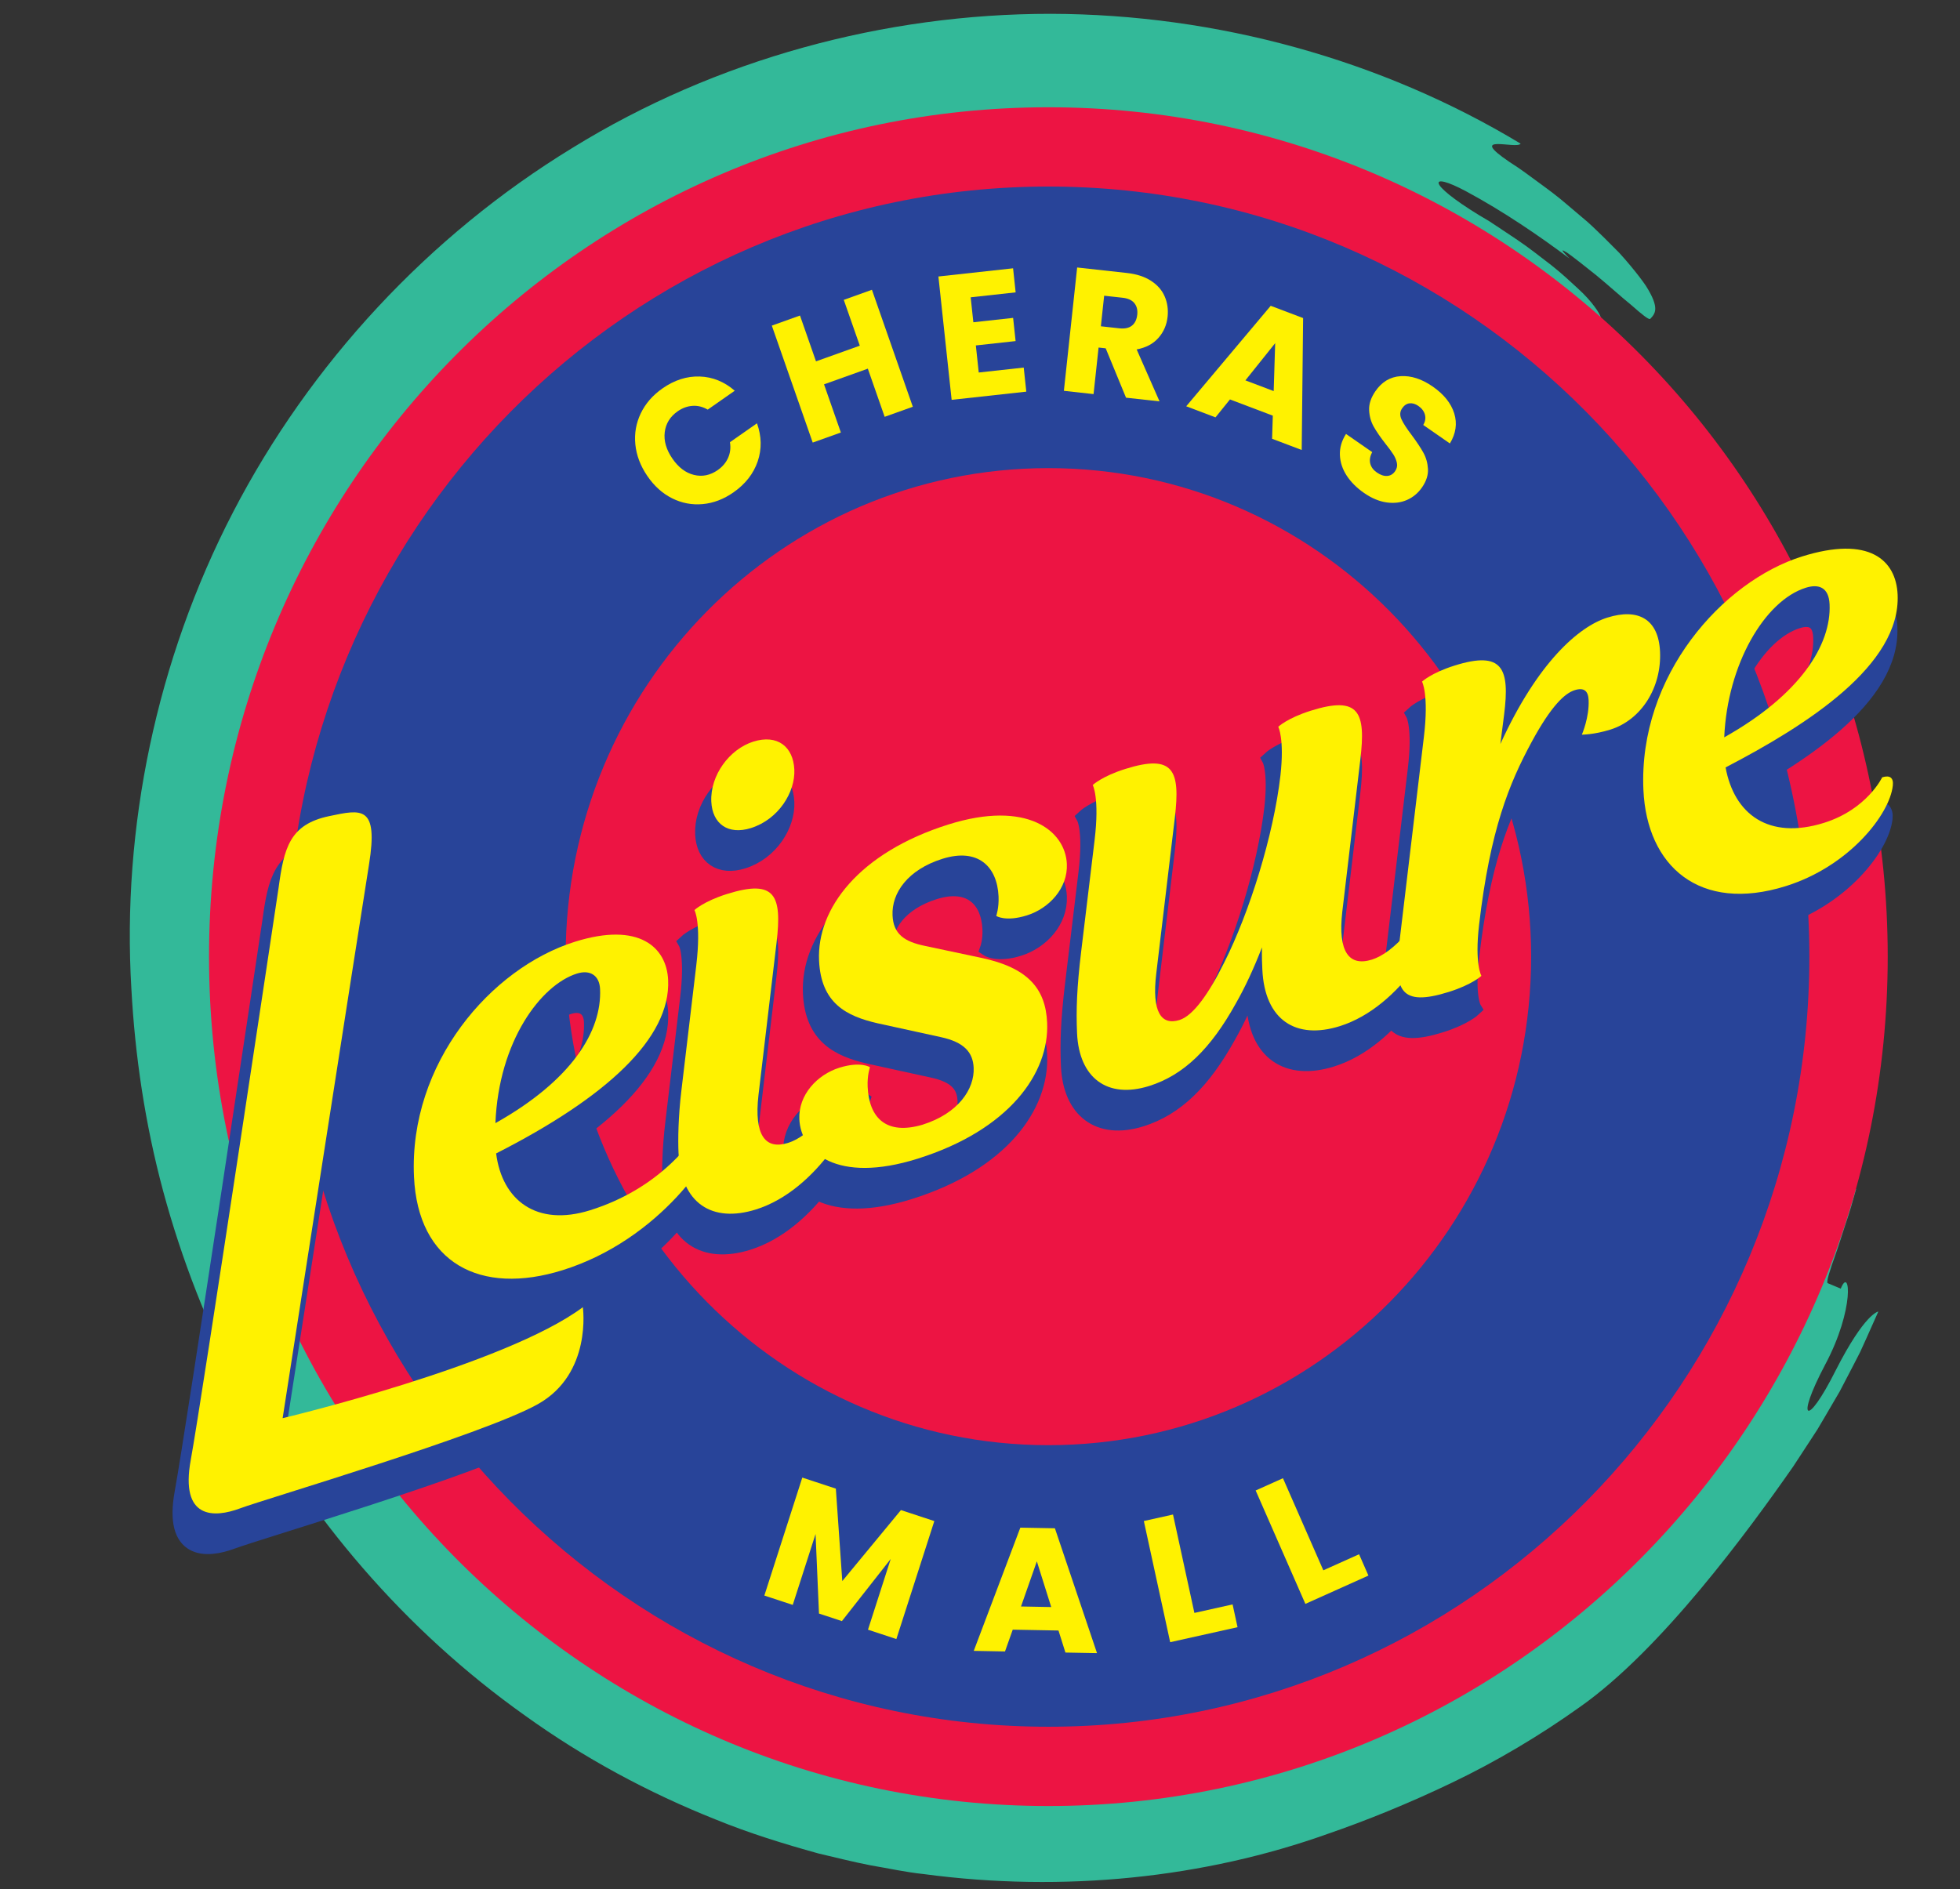 <svg xmlns="http://www.w3.org/2000/svg" width="250" height="241" viewBox="0 0 250 241" fill="none">
    <rect x="0" y="0" width="250" height="241" fill="#333333" stroke="none"/>
    <mask id="mask0_5370_1245" style="mask-type:luminance" maskUnits="userSpaceOnUse" x="0" y="0" width="250" height="241">
        <path d="M0 6.10352e-05H250V241H0V6.10352e-05Z" fill="white"/>
    </mask>
    <g mask="url(#mask0_5370_1245)">
        <path d="M169.378 233.958C153.685 239.568 135.725 241.494 117.801 239.093C115.55 238.86 113.328 238.364 111.084 237.988C108.848 237.558 106.632 236.99 104.403 236.469C99.989 235.245 95.579 233.888 91.299 232.138C82.711 228.721 74.451 224.274 66.892 218.818C51.685 208.014 39.201 193.439 30.693 177.225C26.445 169.11 23.147 160.609 20.822 152.003C18.501 143.392 17.217 134.675 16.757 126.146C15.532 105.691 19.917 84.27 29.731 65.337C39.537 46.409 54.669 30.068 73.015 18.867C91.316 7.563 112.839 1.753 134.026 1.763C155.228 1.812 176.263 7.646 193.958 18.329C193.468 19.098 186.974 16.905 192.581 20.695C194.009 21.589 195.262 22.56 196.458 23.43C197.652 24.302 198.754 25.129 199.73 25.973C200.711 26.804 201.623 27.576 202.469 28.293C203.297 29.032 204.022 29.759 204.701 30.415C205.366 31.082 205.977 31.695 206.538 32.258C207.081 32.837 207.543 33.398 207.968 33.9C208.812 34.912 209.452 35.753 209.93 36.457C211.767 39.354 211.103 40.022 210.489 40.68C210.33 40.847 209.39 40.084 208.113 38.951C206.782 37.878 205.152 36.384 203.598 35.113C202.027 33.864 200.615 32.734 199.869 32.226C199.094 31.753 199.053 31.814 200.18 32.977C196.347 30.099 191.715 26.937 186.965 24.388C182.214 21.855 181.943 23.334 188.649 27.446L189.914 28.195L191.136 29.003C191.945 29.543 192.746 30.076 193.532 30.601C195.099 31.655 196.513 32.803 197.841 33.809C199.156 34.836 200.264 35.888 201.222 36.767C202.183 37.642 202.902 38.459 203.376 39.108C205.281 41.688 203.647 41.164 202.06 40.68C200.462 40.191 198.915 39.74 200.739 42.244C201.863 43.244 203.313 44.443 204.773 45.91C205.513 46.633 206.305 47.371 207.082 48.155C207.84 48.96 208.614 49.781 209.388 50.603C210.178 51.41 210.908 52.272 211.624 53.115C212.34 53.957 213.042 54.781 213.713 55.569C214.969 57.215 216.162 58.674 217.036 59.901C218.398 62.632 216.97 61.785 215.668 60.917C214.343 60.059 213.091 59.19 214.853 61.533C217.262 65.226 219.679 69.33 222.019 73.779C224.294 78.264 226.419 83.124 228.24 88.295C231.911 98.626 233.998 110.305 234.057 122.049C233.605 122.049 233.153 123.627 232.758 123.631C232.56 123.633 232.376 123.241 232.214 122.061C232.008 120.98 231.865 119.183 231.621 116.323C230.905 103.786 227.726 91.432 222.411 80.092C217.098 68.748 209.607 58.434 200.489 49.887C191.378 41.332 180.645 34.553 169.047 30.07C157.453 25.57 145.009 23.391 132.561 23.603C120.115 23.786 107.753 26.413 96.335 31.337C84.91 36.239 74.431 43.4 65.647 52.28C56.855 61.151 49.764 71.733 44.914 83.264C40.049 94.792 37.447 107.255 37.231 119.796C36.993 132.346 39.116 144.884 43.525 156.555C47.917 168.228 54.572 179.021 62.97 188.172C71.36 197.332 81.485 204.842 92.613 210.153C103.738 215.469 115.851 218.608 128.137 219.279C140.438 219.974 152.818 218.336 164.436 214.392C176.059 210.462 186.915 204.243 196.255 196.211C205.602 188.187 213.426 178.362 219.169 167.436C224.922 156.513 228.588 144.501 229.925 132.201C230.551 126.578 230.686 123.379 231.007 122.046C231.133 121.308 231.274 121.087 231.426 121.296C231.58 121.512 231.745 122.16 231.883 123.035C232.565 126.617 232.978 135.408 231.647 144.145C232.37 138.338 233.683 138.547 233.972 132.622C234.309 132.657 234.609 133.428 234.83 134.958C234.941 135.722 235.032 136.677 235.097 137.824C235.109 138.962 235.079 140.291 235.012 141.813C234.856 144.852 234.346 148.628 233.347 153.099C232.257 157.536 230.671 162.67 228.146 168.249C230.77 162.724 232.922 156.979 234.575 151.077C236.671 145.286 235.887 151.423 236.749 151.701C236.336 153.212 235.911 154.718 235.425 156.102C234.954 157.491 234.574 158.808 234.173 159.91C233.375 162.115 232.912 163.616 233.121 163.705C233.538 163.88 234.374 164.23 234.791 164.405C235.971 161.445 236.62 166.969 232.78 174.144C228.979 181.349 230.436 182.236 234.134 174.858C237.876 167.497 239.582 167.33 239.582 167.33L238.046 170.774L237.266 172.491L236.405 174.167L234.665 177.508L232.765 180.759L231.809 182.378L230.783 183.954L228.725 187.098C222.993 195.317 211.919 210.44 201.565 217.744C196.422 221.423 190.789 224.766 185.194 227.439C179.605 230.123 174.146 232.316 169.378 233.958Z" fill="#33B999"/>
        <path d="M240.78 122.05C240.78 181.898 192.848 230.414 133.721 230.414C74.594 230.414 26.662 181.898 26.662 122.05C26.662 62.201 74.594 13.685 133.721 13.685C192.848 13.685 240.78 62.201 240.78 122.05Z" fill="#ED1443"/>
        <path d="M230.786 122.05C230.786 176.312 187.329 220.299 133.721 220.299C80.113 220.299 36.656 176.312 36.656 122.05C36.656 67.788 80.113 23.8 133.721 23.8C187.329 23.8 230.786 67.788 230.786 122.05Z" fill="#284499"/>
        <path d="M195.297 122.05C195.297 156.471 167.729 184.376 133.721 184.376C99.714 184.376 72.147 156.471 72.147 122.05C72.147 87.628 99.714 59.723 133.721 59.723C167.729 59.723 195.297 87.628 195.297 122.05Z" fill="#ED1443"/>
        <path d="M81.039 56.7C80.9 55.309 81.131 53.987 81.731 52.737C82.331 51.486 83.254 50.425 84.5 49.554C86.027 48.486 87.613 47.98 89.258 48.036C90.903 48.092 92.389 48.697 93.718 49.85L90.272 52.26C89.644 51.895 88.998 51.734 88.333 51.78C87.669 51.824 87.037 52.055 86.438 52.473C85.473 53.148 84.923 54.036 84.788 55.134C84.654 56.234 84.975 57.351 85.752 58.489C86.528 59.628 87.448 60.327 88.51 60.588C89.574 60.85 90.588 60.644 91.553 59.969C92.152 59.55 92.589 59.034 92.866 58.42C93.142 57.807 93.223 57.139 93.108 56.416L96.554 54.006C97.149 55.673 97.18 57.291 96.646 58.861C96.11 60.432 95.079 61.751 93.552 62.819C92.306 63.69 90.998 64.188 89.631 64.313C88.263 64.438 86.962 64.192 85.729 63.574C84.495 62.957 83.44 62.006 82.563 60.719C81.685 59.433 81.178 58.093 81.039 56.7Z" fill="#FFF200"/>
        <path d="M111.216 36.97L116.431 51.893L112.84 53.178L110.693 47.035L105.106 49.035L107.254 55.179L103.662 56.464L98.447 41.542L102.039 40.256L104.082 46.102L109.668 44.102L107.625 38.257L111.216 36.97Z" fill="#FFF200"/>
        <path d="M123.811 37.931L124.152 41.114L129.224 40.557L129.541 43.515L124.47 44.072L124.84 47.525L130.577 46.895L130.905 49.966L121.383 51.012L119.695 35.275L129.219 34.23L129.547 37.3L123.811 37.931Z" fill="#FFF200"/>
        <path d="M140.417 41.628L142.763 41.886C143.457 41.964 143.996 41.849 144.381 41.544C144.764 41.238 144.99 40.772 145.058 40.143C145.122 39.547 144.998 39.056 144.689 38.674C144.379 38.292 143.877 38.063 143.184 37.986L140.836 37.728L140.417 41.628ZM143.625 50.737L141.033 44.44L140.125 44.34L139.485 50.279L135.7 49.862L137.392 34.127L143.747 34.828C144.973 34.963 145.994 35.295 146.811 35.823C147.628 36.351 148.21 37.017 148.557 37.819C148.904 38.621 149.027 39.485 148.928 40.412C148.815 41.458 148.423 42.36 147.751 43.116C147.079 43.875 146.157 44.362 144.983 44.58L147.9 51.208L143.625 50.737Z" fill="#FFF200"/>
        <path d="M162.461 49.895L162.65 43.781L158.851 48.528L162.461 49.895ZM162.348 53.03L156.882 50.96L155.038 53.247L151.303 51.834L162.081 39.014L166.213 40.579L166.034 57.41L162.257 55.98L162.348 53.03Z" fill="#FFF200"/>
        <path d="M171.764 60.668C171.228 59.84 170.941 58.965 170.905 58.048C170.87 57.13 171.129 56.235 171.685 55.363L175.028 57.683C174.749 58.201 174.665 58.685 174.775 59.135C174.885 59.584 175.166 59.966 175.62 60.281C176.084 60.604 176.525 60.751 176.942 60.72C177.358 60.691 177.697 60.484 177.957 60.099C178.176 59.777 178.249 59.436 178.178 59.076C178.106 58.717 177.96 58.361 177.741 58.007C177.52 57.654 177.181 57.191 176.722 56.617C176.066 55.779 175.563 55.048 175.213 54.421C174.863 53.795 174.669 53.097 174.634 52.325C174.598 51.553 174.859 50.759 175.414 49.94C176.235 48.726 177.315 48.075 178.651 47.991C179.987 47.906 181.353 48.349 182.749 49.318C184.169 50.305 185.082 51.443 185.486 52.734C185.889 54.026 185.706 55.307 184.935 56.577L181.536 54.218C181.797 53.779 181.869 53.342 181.751 52.904C181.633 52.467 181.354 52.095 180.912 51.789C180.532 51.526 180.157 51.415 179.787 51.458C179.415 51.502 179.1 51.715 178.839 52.099C178.553 52.521 178.527 52.985 178.759 53.493C178.992 54.001 179.431 54.68 180.08 55.531C180.719 56.394 181.212 57.136 181.555 57.757C181.9 58.379 182.093 59.07 182.138 59.829C182.18 60.589 181.938 61.359 181.409 62.14C180.905 62.883 180.26 63.43 179.476 63.778C178.69 64.126 177.821 64.233 176.867 64.1C175.913 63.966 174.952 63.563 173.985 62.892C173.042 62.238 172.301 61.496 171.764 60.668Z" fill="#FFF200"/>
        <path d="M119.174 194.06L114.333 209.111L110.712 207.917L113.614 198.891L107.386 206.821L104.462 205.858L104.026 195.709L101.116 204.755L97.494 203.562L102.334 188.512L106.613 189.921L107.435 201.716L114.916 192.657L119.174 194.06Z" fill="#FFF200"/>
        <path d="M134.084 205.028L132.251 199.198L130.231 204.956L134.084 205.028ZM135.01 208.021L129.175 207.914L128.189 210.693L124.203 210.619L130.144 194.898L134.554 194.979L139.926 210.909L135.896 210.834L135.01 208.021Z" fill="#FFF200"/>
        <path d="M152.346 205.777L157.219 204.693L157.85 207.599L149.257 209.512L145.898 194.053L149.618 193.225L152.346 205.777Z" fill="#FFF200"/>
        <path d="M168.792 200.341L173.352 198.293L174.544 201.013L166.502 204.625L160.161 190.157L163.643 188.593L168.792 200.341Z" fill="#FFF200"/>
        <path d="M34.497 117.483C35.197 112.35 35.896 109.341 40.966 108.279C45.083 107.417 47.262 106.864 46.037 114.474C44.813 122.084 35.022 185.092 35.022 185.092C35.022 185.092 63.348 178.366 73.314 170.932C73.314 170.932 74.538 179.428 67.544 183.321C60.55 187.215 32.923 195.356 29.601 196.596C26.279 197.834 21.908 198.011 23.306 190.401C24.705 182.79 34.497 117.483 34.497 117.483Z" fill="#284499"/>
        <path d="M34.497 117.483C35.197 112.35 35.896 109.341 40.966 108.279C45.083 107.417 47.262 106.864 46.037 114.474C44.813 122.084 35.022 185.092 35.022 185.092C35.022 185.092 63.348 178.366 73.314 170.932C73.314 170.932 74.538 179.428 67.544 183.321C60.55 187.215 32.923 195.356 29.601 196.596C26.279 197.834 21.908 198.011 23.306 190.401C24.705 182.79 34.497 117.483 34.497 117.483Z" stroke="#284499" stroke-width="2.06" stroke-miterlimit="10" stroke-linecap="round"/>
        <path d="M62.162 147.451C71.874 142 75.755 135.729 75.511 130.341C75.434 128.626 74.254 127.836 72.565 128.368C67.977 129.808 62.587 136.966 62.162 147.451ZM51.777 154.273C51.123 139.819 61.595 127.67 72.3 124.31C80.51 121.732 84.004 125.024 84.194 129.188C84.529 136.619 76.298 144.172 62.254 151.314C63.014 157.287 67.413 160.709 74.254 158.56C82.867 155.857 87.582 149.986 89.599 145.875C90.646 145.547 91.238 146.023 90.984 147.594C90.422 151.414 83.078 162.332 70.764 166.199C60.219 169.509 52.275 165.297 51.777 154.273Z" fill="#284499"/>
        <path d="M62.162 147.451C71.874 142 75.755 135.729 75.511 130.341C75.434 128.626 74.254 127.836 72.565 128.368C67.977 129.808 62.587 136.966 62.162 147.451ZM51.777 154.273C51.123 139.819 61.595 127.67 72.3 124.31C80.51 121.732 84.004 125.024 84.194 129.188C84.529 136.619 76.298 144.172 62.254 151.314C63.014 157.287 67.413 160.709 74.254 158.56C82.867 155.857 87.582 149.986 89.599 145.875C90.646 145.547 91.238 146.023 90.984 147.594C90.422 151.414 83.078 162.332 70.764 166.199C60.219 169.509 52.275 165.297 51.777 154.273Z" stroke="#284499" stroke-width="2.06" stroke-miterlimit="10" stroke-linecap="round"/>
        <path d="M95.066 98.774C98.126 97.814 100.156 99.413 100.289 102.352C100.418 105.21 98.289 108.694 94.749 109.806C91.851 110.716 89.827 109.281 89.697 106.423C89.547 103.075 92.008 99.735 95.066 98.774ZM87.784 127.313C88.433 121.81 87.549 120.264 87.549 120.264C87.549 120.264 88.722 119.152 91.7 118.216C97.897 116.27 98.728 118.41 98.02 124.43L95.715 143.87C95.131 149.022 96.603 150.879 99.501 149.969C102.238 149.11 105.738 145.277 107.632 140.211C108.678 139.883 109.432 140.309 109.257 141.854C108.647 146.436 103.202 156.012 95.395 158.463C89.84 160.207 85.812 157.745 85.517 151.213C85.443 149.58 85.476 146.671 85.891 143.228L87.784 127.313Z" fill="#284499"/>
        <path d="M95.066 98.774C98.126 97.814 100.156 99.413 100.289 102.352C100.418 105.21 98.289 108.694 94.749 109.806C91.851 110.716 89.827 109.281 89.697 106.423C89.547 103.075 92.008 99.735 95.066 98.774ZM87.784 127.313C88.433 121.81 87.549 120.264 87.549 120.264C87.549 120.264 88.722 119.152 91.7 118.216C97.897 116.27 98.728 118.41 98.02 124.43L95.715 143.87C95.131 149.022 96.603 150.879 99.501 149.969C102.238 149.11 105.738 145.277 107.632 140.211C108.678 139.883 109.432 140.309 109.257 141.854C108.647 146.436 103.202 156.012 95.395 158.463C89.84 160.207 85.812 157.745 85.517 151.213C85.443 149.58 85.476 146.671 85.891 143.228L87.784 127.313Z" stroke="#284499" stroke-width="2.06" stroke-miterlimit="10" stroke-linecap="round"/>
        <path d="M124.081 126.35C130.096 127.608 132.34 130.3 132.535 134.626C132.826 141.078 127.685 148.324 116.014 151.987C105.712 155.222 101.122 151.198 100.93 146.951C100.79 143.849 103.204 141.269 106.021 140.385C108.758 139.525 109.936 140.315 109.936 140.315C109.936 140.315 109.574 141.339 109.641 142.809C109.82 146.81 112.043 149.011 116.635 147.652C121.222 146.212 123.285 143.081 123.163 140.385C123.075 138.425 121.956 137.121 118.987 136.479L110.907 134.71C106.949 133.8 103.691 132.173 103.444 126.702C103.145 120.087 108.536 112.929 119.966 109.34C129.947 106.206 134.858 110.131 135.05 114.376C135.19 117.479 132.777 120.059 129.959 120.944C127.221 121.802 126.044 121.014 126.044 121.014C126.044 121.014 126.406 119.989 126.339 118.519C126.165 114.681 123.692 112.31 119.184 113.726C114.757 115.116 112.689 118.084 112.817 120.943C112.924 123.311 114.274 124.295 116.993 124.849L124.081 126.35Z" fill="#284499"/>
        <path d="M124.081 126.35C130.096 127.608 132.34 130.3 132.535 134.626C132.826 141.078 127.685 148.324 116.014 151.987C105.712 155.222 101.122 151.198 100.93 146.951C100.79 143.849 103.204 141.269 106.021 140.385C108.758 139.525 109.936 140.315 109.936 140.315C109.936 140.315 109.574 141.339 109.641 142.809C109.82 146.81 112.043 149.011 116.635 147.652C121.222 146.212 123.285 143.081 123.163 140.385C123.075 138.425 121.956 137.121 118.987 136.479L110.907 134.71C106.949 133.8 103.691 132.173 103.444 126.702C103.145 120.087 108.536 112.929 119.966 109.34C129.947 106.206 134.858 110.131 135.05 114.376C135.19 117.479 132.777 120.059 129.959 120.944C127.221 121.802 126.044 121.014 126.044 121.014C126.044 121.014 126.406 119.989 126.339 118.519C126.165 114.681 123.692 112.31 119.184 113.726C114.757 115.116 112.689 118.084 112.817 120.943C112.924 123.311 114.274 124.295 116.993 124.849L124.081 126.35Z" stroke="#284499" stroke-width="2.06" stroke-miterlimit="10" stroke-linecap="round"/>
        <path d="M159.939 125.026C158.916 127.666 157.801 130.087 156.591 132.206C153.419 137.923 149.982 141.32 145.554 142.711C140.161 144.404 136.609 141.627 136.353 135.993C136.217 132.972 136.334 130.12 136.866 125.646L138.587 111.359C139.241 105.936 138.352 104.31 138.352 104.31C138.352 104.31 139.525 103.197 142.503 102.261C148.701 100.315 149.532 102.456 148.824 108.476L146.457 128.349C145.863 133.256 147.085 135.026 149.419 134.292C151.19 133.736 153.183 130.875 155.128 126.951C158.349 120.557 161.416 110.733 162.296 103.086C162.817 98.369 162.016 96.881 162.016 96.881C162.016 96.881 163.19 95.767 166.168 94.832C172.365 92.885 173.195 95.026 172.487 101.046L170.183 120.485C169.6 125.638 171.07 127.494 173.968 126.585C176.705 125.724 180.206 121.893 182.099 116.826C183.145 116.499 183.899 116.924 183.724 118.47C183.114 123.05 177.669 132.627 169.863 135.078C164.308 136.823 160.28 134.36 159.984 127.828C159.95 127.094 159.911 126.195 159.939 125.026Z" fill="#284499"/>
        <path d="M159.939 125.026C158.916 127.666 157.801 130.087 156.591 132.206C153.419 137.923 149.982 141.32 145.554 142.711C140.161 144.404 136.609 141.627 136.353 135.993C136.217 132.972 136.334 130.12 136.866 125.646L138.587 111.359C139.241 105.936 138.352 104.31 138.352 104.31C138.352 104.31 139.525 103.197 142.503 102.261C148.701 100.315 149.532 102.456 148.824 108.476L146.457 128.349C145.863 133.256 147.085 135.026 149.419 134.292C151.19 133.736 153.183 130.875 155.128 126.951C158.349 120.557 161.416 110.733 162.296 103.086C162.817 98.369 162.016 96.881 162.016 96.881C162.016 96.881 163.19 95.767 166.168 94.832C172.365 92.885 173.195 95.026 172.487 101.046L170.183 120.485C169.6 125.638 171.07 127.494 173.968 126.585C176.705 125.724 180.206 121.893 182.099 116.826C183.145 116.499 183.899 116.924 183.724 118.47C183.114 123.05 177.669 132.627 169.863 135.078C164.308 136.823 160.28 134.36 159.984 127.828C159.95 127.094 159.911 126.195 159.939 125.026Z" stroke="#284499" stroke-width="2.06" stroke-miterlimit="10" stroke-linecap="round"/>
        <path d="M190.346 99.079C195.1 88.644 200.363 84.092 203.984 82.955C207.929 81.716 210.524 83.138 210.711 87.302C210.918 91.874 208.33 96 204.385 97.239C202.292 97.895 200.741 97.886 200.741 97.886C200.741 97.886 201.703 95.68 201.603 93.474C201.552 92.332 201.038 91.83 199.831 92.208C198.545 92.614 196.821 94.231 194.335 98.821C191.471 104.109 189.044 110.006 187.633 122.126C187.044 127.196 187.926 128.659 187.926 128.659C187.926 128.659 186.753 129.773 183.775 130.708C177.578 132.653 176.746 130.513 177.453 124.495L180.592 98.167C181.244 92.745 180.354 91.12 180.354 91.12C180.354 91.12 181.529 90.006 184.507 89.071C190.704 87.124 191.547 89.51 190.828 95.284L190.346 99.079Z" fill="#284499"/>
        <path d="M190.346 99.079C195.1 88.644 200.363 84.092 203.984 82.955C207.929 81.716 210.524 83.138 210.711 87.302C210.918 91.874 208.33 96 204.385 97.239C202.292 97.895 200.741 97.886 200.741 97.886C200.741 97.886 201.703 95.68 201.603 93.474C201.552 92.332 201.038 91.83 199.831 92.208C198.545 92.614 196.821 94.231 194.335 98.821C191.471 104.109 189.044 110.006 187.633 122.126C187.044 127.196 187.926 128.659 187.926 128.659C187.926 128.659 186.753 129.773 183.775 130.708C177.578 132.653 176.746 130.513 177.453 124.495L180.592 98.167C181.244 92.745 180.354 91.12 180.354 91.12C180.354 91.12 181.529 90.006 184.507 89.071C190.704 87.124 191.547 89.51 190.828 95.284L190.346 99.079Z" stroke="#284499" stroke-width="2.06" stroke-miterlimit="10" stroke-linecap="round"/>
        <path d="M218.865 98.239C228.578 92.787 232.535 86.411 232.304 81.265C232.204 79.061 230.878 78.649 229.269 79.154C224.037 80.797 219.262 88.921 218.865 98.239ZM240.981 80.033C241.387 89.014 229.487 96.642 219.039 102.076C220.124 108.029 224.519 111.369 231.602 109.146C237.076 107.427 239.014 103.341 239.014 103.341C239.98 103.038 240.485 103.376 240.368 104.406C239.963 108.094 234.793 114.686 226.743 117.213C215.716 120.676 208.996 114.67 208.558 104.953C207.897 90.337 218.703 78.331 228.763 75.173C237.375 72.468 240.783 75.622 240.981 80.033Z" fill="#284499"/>
        <path d="M218.865 98.239C228.578 92.787 232.535 86.411 232.304 81.265C232.204 79.061 230.878 78.649 229.269 79.154C224.037 80.797 219.262 88.921 218.865 98.239ZM240.981 80.033C241.387 89.014 229.487 96.642 219.039 102.076C220.124 108.029 224.519 111.369 231.602 109.146C237.076 107.427 239.014 103.341 239.014 103.341C239.98 103.038 240.485 103.376 240.368 104.406C239.963 108.094 234.793 114.686 226.743 117.213C215.716 120.676 208.996 114.67 208.558 104.953C207.897 90.337 218.703 78.331 228.763 75.173C237.375 72.468 240.783 75.622 240.981 80.033Z" stroke="#284499" stroke-width="2.06" stroke-miterlimit="10" stroke-linecap="round"/>
        <path d="M35.525 113.323C36.225 108.191 36.923 105.182 41.994 104.12C46.111 103.258 48.29 102.704 47.065 110.315C45.841 117.925 36.05 180.932 36.05 180.932C36.05 180.932 64.375 174.207 74.342 166.773C74.342 166.773 75.566 175.268 68.572 179.162C61.578 183.056 33.951 191.197 30.629 192.436C27.307 193.675 22.936 193.852 24.334 186.242C25.733 178.631 35.525 113.323 35.525 113.323Z" fill="#FFF200"/>
        <path d="M63.19 143.291C72.902 137.841 76.782 131.571 76.539 126.181C76.462 124.466 75.282 123.677 73.593 124.208C69.005 125.648 63.615 132.807 63.19 143.291ZM52.804 150.113C52.15 135.659 62.623 123.511 73.329 120.15C81.537 117.572 85.033 120.864 85.221 125.029C85.557 132.46 77.326 140.013 63.282 147.155C64.042 153.127 68.441 156.549 75.283 154.4C83.894 151.697 88.61 145.827 90.627 141.715C91.674 141.387 92.266 141.863 92.011 143.434C91.45 147.254 84.106 158.173 71.791 162.04C61.247 165.35 53.302 161.137 52.804 150.113Z" fill="#FFF200"/>
        <path d="M96.095 94.614C99.155 93.655 101.185 95.253 101.318 98.192C101.447 101.05 99.318 104.534 95.778 105.647C92.88 106.556 90.856 105.121 90.727 102.263C90.576 98.916 93.037 95.575 96.095 94.614ZM88.812 123.153C89.463 117.65 88.577 116.106 88.577 116.106C88.577 116.106 89.751 114.993 92.729 114.057C98.926 112.111 99.757 114.252 99.049 120.271L96.744 139.711C96.161 144.863 97.631 146.719 100.529 145.81C103.267 144.951 106.767 141.118 108.66 136.051C109.706 135.723 110.461 136.15 110.285 137.695C109.675 142.276 104.231 151.853 96.424 154.303C90.869 156.048 86.841 153.586 86.545 147.054C86.472 145.42 86.504 142.512 86.92 139.068L88.812 123.153Z" fill="#FFF200"/>
        <path d="M125.109 122.191C131.123 123.448 133.369 126.139 133.563 130.467C133.854 136.917 128.713 144.164 117.042 147.828C106.74 151.063 102.149 147.039 101.958 142.792C101.818 139.69 104.232 137.11 107.049 136.225C109.785 135.366 110.964 136.155 110.964 136.155C110.964 136.155 110.602 137.181 110.669 138.65C110.848 142.65 113.07 144.851 117.663 143.493C122.251 142.052 124.313 138.921 124.191 136.226C124.103 134.266 122.983 132.961 120.015 132.319L111.935 130.551C107.977 129.641 104.719 128.014 104.472 122.542C104.173 115.928 109.564 108.769 120.994 105.181C130.974 102.048 135.886 105.971 136.078 110.217C136.219 113.319 133.805 115.9 130.987 116.785C128.249 117.642 127.072 116.854 127.072 116.854C127.072 116.854 127.434 115.83 127.366 114.36C127.193 110.521 124.719 108.152 120.213 109.566C115.785 110.956 113.716 113.925 113.845 116.784C113.952 119.151 115.301 120.135 118.021 120.689L125.109 122.191Z" fill="#FFF200"/>
        <path d="M160.967 120.867C159.943 123.507 158.829 125.928 157.618 128.046C154.447 133.763 151.009 137.161 146.581 138.551C141.19 140.244 137.636 137.467 137.381 131.834C137.245 128.812 137.361 125.96 137.894 121.486L139.615 107.199C140.269 101.776 139.38 100.152 139.38 100.152C139.38 100.152 140.554 99.038 143.531 98.103C149.728 96.157 150.559 98.297 149.852 104.316L147.484 124.189C146.89 129.097 148.112 130.866 150.447 130.133C152.217 129.576 154.211 126.715 156.155 122.792C159.377 116.397 162.444 106.573 163.323 98.927C163.845 94.21 163.043 92.722 163.043 92.722C163.043 92.722 164.218 91.607 167.195 90.672C173.392 88.726 174.224 90.867 173.515 96.886L171.21 116.326C170.626 121.478 172.099 123.335 174.995 122.425C177.732 121.565 181.232 117.734 183.127 112.666C184.172 112.339 184.927 112.765 184.751 114.31C184.142 118.891 178.697 128.466 170.89 130.918C165.336 132.663 161.306 130.201 161.012 123.669C160.979 122.935 160.938 122.036 160.967 120.867Z" fill="#FFF200"/>
        <path d="M191.374 94.921C196.128 84.485 201.391 79.934 205.012 78.796C208.958 77.557 211.552 78.979 211.739 83.143C211.946 87.716 209.357 91.841 205.412 93.08C203.321 93.737 201.768 93.728 201.768 93.728C201.768 93.728 202.73 91.521 202.63 89.316C202.58 88.173 202.067 87.671 200.86 88.05C199.573 88.455 197.849 90.072 195.362 94.662C192.5 99.951 190.071 105.847 188.661 117.967C188.072 123.038 188.955 124.5 188.955 124.5C188.955 124.5 187.78 125.614 184.803 126.549C178.606 128.494 177.775 126.354 178.481 120.336L181.619 94.008C182.272 88.587 181.382 86.961 181.382 86.961C181.382 86.961 182.556 85.847 185.535 84.912C191.733 82.965 192.575 85.352 191.856 91.126L191.374 94.921Z" fill="#FFF200"/>
        <path d="M219.928 94.069C229.64 88.618 233.596 82.241 233.365 77.097C233.265 74.892 231.94 74.48 230.331 74.985C225.099 76.627 220.324 84.752 219.928 94.069ZM242.044 75.863C242.448 84.844 230.549 92.472 220.1 97.907C221.186 103.86 225.581 107.199 232.664 104.976C238.138 103.258 240.076 99.171 240.076 99.171C241.042 98.868 241.546 99.207 241.43 100.236C241.025 103.924 235.854 110.518 227.805 113.044C216.777 116.507 210.058 110.501 209.619 100.784C208.959 86.167 219.764 74.162 229.824 71.003C238.436 68.299 241.845 71.453 242.044 75.863Z" fill="#FFF200"/>
    </g>
</svg>